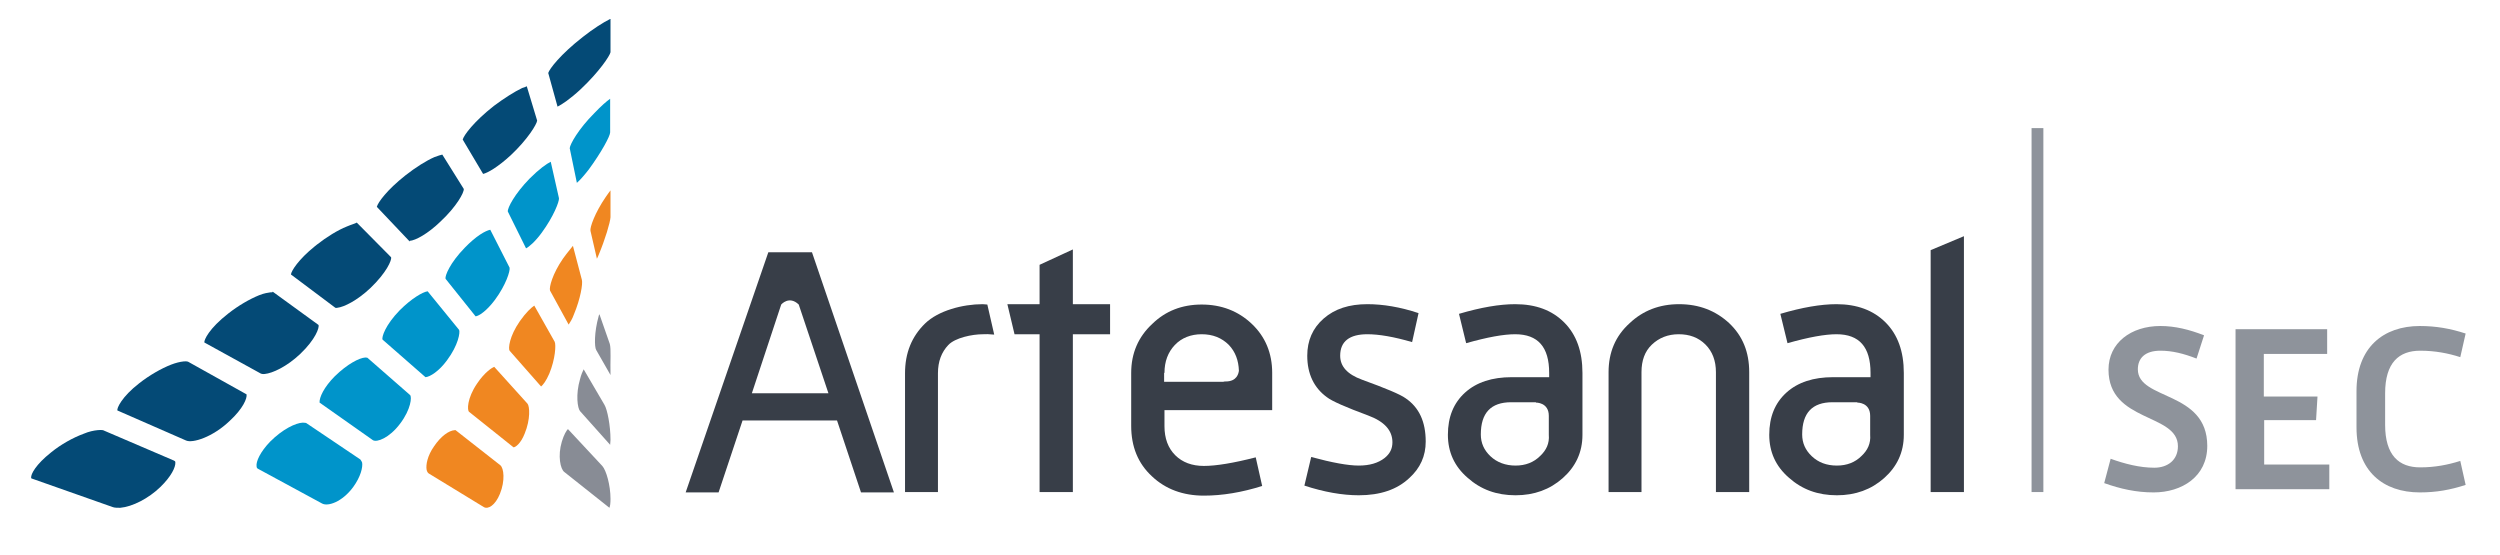 <?xml version="1.0" encoding="UTF-8" standalone="yes"?>
<svg version="1.1" xmlns="http://www.w3.org/2000/svg" xmlns:xlink="http://www.w3.org/1999/xlink" x="0px" y="0px" viewBox="0 0 698.6 155.2" style="enable-background:new 0 0 698.6 155.2;" xml:space="preserve">
  <style type="text/css">&#xD;
	.st0{fill:#8E939B;}&#xD;
	.st1{fill:#0094CA;}&#xD;
	.st2{fill:#888C95;}&#xD;
	.st3{fill:#044A76;}&#xD;
	.st4{fill:#F08721;}&#xD;
	.st5{fill:#383E48;}&#xD;
</style>
  <g id="Layer_1"/>
  <g id="Layer_2">
    <g>
      <g>
        <g>
          <path class="st0" d="M589.8,128.2c3.9,1.4,8.1,2.5,12.2,2.5c3.8,0,6.6-2.2,6.6-6c0-9.3-19.4-6.6-19.4-21.4&#xD;&#xA;&#x9;&#x9;&#x9;&#x9;&#x9;c0-7.5,6.3-12.2,14.5-12.2c4.1,0,8.1,1,12.2,2.6l-2.1,6.5c-3.6-1.4-6.8-2.2-10.1-2.2c-4.3,0-6.3,2.1-6.3,5.2&#xD;&#xA;&#x9;&#x9;&#x9;&#x9;&#x9;c0,8.7,19.4,5.9,19.4,21.4c0,8.6-7.1,13-15,13c-4.9,0-9.3-1-13.8-2.6L589.8,128.2z"/>
        </g>
        <g>
          <path class="st0" d="M624.7,92h25.6v6.9h-17.7v11.9h15l-0.4,6.6h-14.5v12.4h18.2v6.9h-26.2V92z"/>
        </g>
        <g>
          <path class="st0" d="M689,135.5c-4.3,1.4-8.2,2.1-12.8,2.1c-10.2,0-17.7-5.9-17.7-18.2v-10.1c0-12.2,7.5-18.2,17.7-18.2&#xD;&#xA;&#x9;&#x9;&#x9;&#x9;&#x9;c4.5,0,8.5,0.7,12.8,2.1l-1.5,6.6c-3.4-1.1-7.1-1.8-11.2-1.8c-5.9,0-9.8,3.3-9.8,11.9v8.8c0,8.6,3.9,11.9,9.8,11.9&#xD;&#xA;&#x9;&#x9;&#x9;&#x9;&#x9;c4.1,0,7.7-0.7,11.2-1.8L689,135.5z"/>
        </g>
      </g>
    </g>
    <g>
      <rect x="567.7" y="35.8" class="st0" width="3.3" height="101.7"/>
    </g>
    <g>
      <path class="st1" d="M100.7,128.4l-15-10.1c-0.1-0.1-0.4-0.2-1.1-0.2c-2,0.1-5.6,1.8-9.1,5.3c-2.8,2.9-4,5.6-3.8,6.9&#xD;&#xA;&#x9;&#x9;&#x9;c0,0.4,0.2,0.6,0.4,0.7l17.9,9.7c1.6,0.9,5.6-0.4,8.7-4.6c2.1-2.9,2.7-5.5,2.5-6.8C101,128.7,100.7,128.5,100.7,128.4z"/>
      <path class="st1" d="M114.6,110.4l-11.9-10.4c0,0-0.1-0.1-0.6-0.1c-1.7,0.1-5,1.8-8.5,5.2c-3.1,3.1-4.4,6-4.3,7.4l14.9,10.5&#xD;&#xA;&#x9;&#x9;&#x9;c1.1,0.7,4.6-0.6,7.6-4.6C114.9,114.3,115.1,110.9,114.6,110.4z"/>
      <path class="st1" d="M111.7,86.7c-4,4.1-5.1,7.5-4.8,8.2l12,10.5c1.3-0.1,3.8-1.7,6-4.7c3.2-4.3,3.7-7.8,3.4-8.5l-8.8-10.8&#xD;&#xA;&#x9;&#x9;&#x9;C118.1,81.6,115,83.4,111.7,86.7z"/>
      <path class="st1" d="M148,49.9c-4.2,4.3-6.2,8.2-6.1,9.2l5.1,10.3c0.8-0.4,2.5-1.8,4.4-4.4c3.3-4.5,4.9-8.7,4.8-9.6l-2.3-10.2&#xD;&#xA;&#x9;&#x9;&#x9;C152.7,45.8,150.7,47.2,148,49.9z"/>
      <path class="st1" d="M159.2,41.4l2,9.7c0.8-0.7,1.9-1.9,3.3-3.7c3.6-4.9,6-9.4,6-10.4l0-9.4c-1,0.7-2.5,2-4.4,4&#xD;&#xA;&#x9;&#x9;&#x9;C161.6,36.1,159.3,40.3,159.2,41.4z"/>
      <path class="st1" d="M129.9,69.2c-4.2,4.3-5.6,7.9-5.4,8.7l8.4,10.5c0.9-0.1,3-1.4,5.4-4.6c3.1-4.2,4.3-8.1,4.1-9l-5.4-10.6&#xD;&#xA;&#x9;&#x9;&#x9;C135.6,64.5,133.1,65.9,129.9,69.2z"/>
    </g>
    <g>
      <path class="st2" d="M158.7,119.9c-0.4,0.4-1.1,1.5-1.7,3.5c-1.2,4-0.4,7.7,0.7,8.5l12.6,10c0.2-0.5,0.3-1.3,0.3-2.5&#xD;&#xA;&#x9;&#x9;&#x9;c0-3.8-1.2-8-2.3-9.2L158.7,119.9z"/>
      <path class="st2" d="M163.1,103.2c-0.3,0.6-0.7,1.5-1,2.7c-1.3,4.4-0.7,8.2,0,9l8.4,9.4c0-0.4,0.1-0.9,0.1-1.4&#xD;&#xA;&#x9;&#x9;&#x9;c0-4-0.9-8.5-1.7-9.8L163.1,103.2z"/>
      <path class="st2" d="M167.3,88.3c-1.3,4.6-1.2,8.7-0.7,9.5l4,7c-0.1-3.9,0.2-7.3-0.2-8.7l-2.9-8.3C167.4,88,167.3,88.2,167.3,88.3&#xD;&#xA;&#x9;&#x9;&#x9;z"/>
    </g>
    <g>
      <path class="st3" d="M27.3,120.2c-1.1,0.1-2.5,0.4-3.9,1c-3,1.1-6.4,3-9.1,5.2c-4.3,3.4-5.7,6.1-5.6,7.1c0,0.1,0,0.2,0.4,0.3&#xD;&#xA;&#x9;&#x9;&#x9;l22.4,7.9c0.5,0.2,1.3,0.2,2.1,0.2c3.4-0.3,7.9-2.6,11.2-5.8c3.1-3,4.3-5.6,4.2-6.9c0-0.3-0.2-0.4-0.4-0.5L29,120.3&#xD;&#xA;&#x9;&#x9;&#x9;C28.9,120.2,28.4,120.1,27.3,120.2z"/>
      <path class="st3" d="M68.9,110.2l-16.3-9.1c0,0-0.3-0.2-1.3-0.1c-1,0.1-2.2,0.4-3.5,0.9c-2.8,1.1-6.1,3-8.9,5.2&#xD;&#xA;&#x9;&#x9;&#x9;c-4.9,3.8-6.3,7-6.1,7.6l19.2,8.4c1.8,0.8,7.4-0.9,12.2-5.5C67.9,114.2,69.1,111.3,68.9,110.2z"/>
      <path class="st3" d="M75.5,81.7c-0.6,0.1-1.6,0.2-3.1,0.8c-2.7,1.1-5.8,2.9-8.6,5.1c-5.4,4.2-6.8,7.4-6.7,8.1l15.8,8.7&#xD;&#xA;&#x9;&#x9;&#x9;c0.1,0,0.4,0.2,1.1,0.1c2.1-0.2,6.1-2,9.9-5.6c4.3-4.1,5.4-7.4,5.1-8.1l-12.8-9.3C76.2,81.7,76,81.7,75.5,81.7z"/>
      <path class="st3" d="M96.9,63.3c-2.5,1-5.6,2.9-8.4,5.1L88,68.8c-4.6,3.7-6.6,6.9-6.7,7.9L93.7,86c0,0,0.2,0.1,0.6,0&#xD;&#xA;&#x9;&#x9;&#x9;c1.8-0.2,5.5-2,9.2-5.5c4.5-4.3,6-7.8,5.8-8.6l-9.6-9.7C99.2,62.5,98.3,62.7,96.9,63.3z"/>
      <path class="st3" d="M121.4,43.9c-2.3,1-5.3,2.9-8.1,5.1c-5.2,4.1-7.7,7.6-8,8.8l9.2,9.7l0-0.2c1.6-0.1,5.1-2,8.6-5.4&#xD;&#xA;&#x9;&#x9;&#x9;c4.5-4.2,6.6-8.1,6.5-9.1l-6-9.6C123.1,43.3,122.5,43.5,121.4,43.9z"/>
      <path class="st3" d="M145.9,24.6c-2.1,1-5.1,2.9-7.9,5c-5.6,4.4-8.4,8.2-8.7,9.4l5.7,9.6c1.3-0.3,4.1-1.9,7.7-5.2&#xD;&#xA;&#x9;&#x9;&#x9;c4.8-4.5,7.3-8.7,7.4-9.7l-2.9-9.6C146.9,24.3,146.5,24.4,145.9,24.6z"/>
      <path class="st3" d="M153.2,20.4l2.6,9.4c1.2-0.6,3.5-2.1,6.5-4.9c5.2-4.9,8.1-9.3,8.3-10.3l0-9.3c0,0-0.1,0-0.1,0&#xD;&#xA;&#x9;&#x9;&#x9;c-2,1-4.8,2.8-7.6,5C156.6,15.2,153.5,19.3,153.2,20.4z"/>
    </g>
    <g>
      <path class="st4" d="M119.2,131.2c0.1,0.5,0.3,0.9,0.6,1.1l15.4,9.4c1.2,0.7,3.2-0.5,4.5-3.7c1.5-3.7,1.1-7.2,0.1-8l-12.5-9.8&#xD;&#xA;&#x9;&#x9;&#x9;c-0.1,0-0.1,0-0.2,0c-1.7,0.1-3.9,1.7-5.8,4.5C119.4,127.4,119,129.9,119.2,131.2z"/>
      <path class="st4" d="M133.3,107.2c-2.8,4.1-2.8,7.5-2.2,7.9l12.4,9.9c0.5,0,2-1,3.1-3.8c1.7-4.1,1.4-7.7,0.8-8.4l-9.3-10.3&#xD;&#xA;&#x9;&#x9;&#x9;C137.6,102.7,135.5,103.9,133.3,107.2z"/>
      <path class="st4" d="M145.3,89.7c-3,4.3-3.3,7.7-2.9,8.3l8.8,10c0.5-0.4,1.4-1.5,2.3-3.6c1.7-4.1,1.9-8.1,1.5-8.9l-5.7-10.1&#xD;&#xA;&#x9;&#x9;&#x9;C148.4,86,147,87.3,145.3,89.7z"/>
      <path class="st4" d="M157.3,72.3c-2.9,4.2-3.9,8-3.6,8.9l5.2,9.5c0.4-0.6,1-1.5,1.5-2.9c1.8-4.3,2.5-8.5,2.2-9.6l-2.5-9.5&#xD;&#xA;&#x9;&#x9;&#x9;C159.5,69.5,158.5,70.6,157.3,72.3z"/>
      <path class="st4" d="M166.8,72.3c0.2-0.3,0.3-0.7,0.5-1.1c1.8-4.3,3.2-9,3.3-10.5l0-7.5c-0.4,0.5-0.8,1.1-1.3,1.8&#xD;&#xA;&#x9;&#x9;&#x9;c-3.1,4.5-4.5,8.6-4.3,9.5L166.8,72.3z"/>
    </g>
    <path class="st5" d="M310.2,93.4h-10.4v44.1h-9.3V93.4h-7l-2-8.4l9,0v-11l9.3-4.3v15.3h10.4V93.4z"/>
    <path class="st5" d="M275.9,85.1c-0.4,0-0.9-0.1-1.3-0.1c-5.6,0-12.4,1.8-16.1,5.4c-3.7,3.6-5.6,8.2-5.6,13.9v33.2h9.2v-33.2&#xD;&#xA;&#x9;&#x9;c0-3.3,1-5.9,2.9-7.9c1.9-2,6.6-3,9.7-3c1.5,0,0.9-0.1,3.1,0.1l0-0.1L275.9,85.1z"/>
    <path class="st5" d="M398.4,123.4c0,4-1.5,7.4-4.6,10.2c-3.4,3.2-8.1,4.8-14.1,4.8c-4.6,0-9.7-0.9-15.2-2.7l1.9-8&#xD;&#xA;&#x9;&#x9;c5.9,1.6,10.3,2.4,13.3,2.4c3,0,5.4-0.7,7.2-2.1c1.5-1.2,2.2-2.6,2.2-4.4c0-3.3-2.2-5.8-6.8-7.5c-6.2-2.3-10.1-4-11.5-5.1&#xD;&#xA;&#x9;&#x9;c-3.6-2.6-5.5-6.5-5.5-11.6c0-4.2,1.5-7.7,4.6-10.4c3.1-2.7,7.1-4,12.2-4c4.4,0,9.2,0.8,14.3,2.5l-1.8,8.1&#xD;&#xA;&#x9;&#x9;c-5.1-1.5-9.3-2.2-12.5-2.2c-5,0-7.6,2-7.6,6c0,3,2,5.2,6.1,6.7c6.6,2.4,10.7,4.1,12.2,5.2C396.6,113.9,398.4,117.9,398.4,123.4z"/>
    <path class="st5" d="M488.6,137.5h-9.1v-33.5c0-3.2-1-5.8-2.9-7.7c-2-2-4.5-2.9-7.5-2.9c-3,0-5.5,1-7.5,2.9c-2,1.9-2.9,4.5-2.9,7.7&#xD;&#xA;&#x9;&#x9;v33.5h-9.2v-33.5c0-5.5,1.9-10.1,5.9-13.7c3.7-3.5,8.3-5.3,13.8-5.3c5.6,0,10.2,1.8,14,5.3c3.8,3.6,5.6,8.1,5.6,13.7V137.5z"/>
    <path class="st5" d="M548.8,137.5h-9.3V69.9l9.3-3.9V137.5z"/>
    <path class="st5" d="M226.9,70.5h-12.2l-23.1,67.1h9.2l6.7-20.1h26.4l6.7,20.1h9.2L226.9,70.5z M210.1,109.9l8.2-24.8l0,0&#xD;&#xA;&#x9;&#x9;c0,0,2.2-2.6,4.9,0l0,0l8.3,24.8H210.1z"/>
    <path class="st5" d="M437.1,90.1c-3.4-3.4-7.9-5.1-13.7-5.1c-4.4,0-9.6,0.9-15.7,2.7l2,8.2c6-1.7,10.5-2.5,13.7-2.5&#xD;&#xA;&#x9;&#x9;c6.4,0,9.5,3.6,9.5,10.8v1.2h-10.5c-5.4,0-9.8,1.4-13,4.3c-3.2,2.9-4.8,6.8-4.8,11.8c0,4.8,1.8,8.8,5.5,12&#xD;&#xA;&#x9;&#x9;c3.7,3.3,8.1,4.9,13.4,4.9c5.2,0,9.6-1.6,13.2-4.8c3.6-3.2,5.5-7.2,5.5-12.1v-17.3C442.2,98.2,440.5,93.5,437.1,90.1z M430.4,127.4&#xD;&#xA;&#x9;&#x9;c-1.8,1.8-4.1,2.7-6.9,2.7c-2.8,0-5.2-0.9-7-2.6c-1.8-1.7-2.7-3.7-2.7-6.1c0-6,2.8-9,8.5-9h6.9l0,0.1c0,0,3.6-0.1,3.6,3.7&#xD;&#xA;&#x9;&#x9;c0,0,0,0,0,0v5.3C433,123.9,432.1,125.8,430.4,127.4z"/>
    <path class="st5" d="M526.9,90.1c-3.4-3.4-8-5.1-13.7-5.1c-4.4,0-9.6,0.9-15.7,2.7l2,8.2c6-1.7,10.5-2.5,13.7-2.5&#xD;&#xA;&#x9;&#x9;c6.4,0,9.5,3.6,9.5,10.8v1.2h-10.5c-5.4,0-9.8,1.4-13,4.3c-3.2,2.9-4.8,6.8-4.8,11.8c0,4.8,1.8,8.8,5.5,12&#xD;&#xA;&#x9;&#x9;c3.7,3.3,8.1,4.9,13.4,4.9c5.2,0,9.6-1.6,13.2-4.8c3.6-3.2,5.5-7.2,5.5-12.1v-17.3C532,98.2,530.3,93.5,526.9,90.1z M520.2,127.4&#xD;&#xA;&#x9;&#x9;c-1.8,1.8-4.1,2.7-6.9,2.7c-2.9,0-5.2-0.9-7-2.6c-1.8-1.7-2.7-3.7-2.7-6.1c0-6,2.8-9,8.5-9h6.9l0,0.1c0,0,3.6-0.1,3.6,3.7&#xD;&#xA;&#x9;&#x9;c0,0,0,0,0,0v5.3C522.8,123.9,521.9,125.8,520.2,127.4z"/>
    <path class="st5" d="M355.5,114.5v-10.3c0-5.5-1.9-10.1-5.7-13.7c-3.8-3.6-8.5-5.4-14-5.4c-5.5,0-10.1,1.8-13.8,5.4&#xD;&#xA;&#x9;&#x9;c-3.9,3.6-5.9,8.2-5.9,13.7V119c0,5.8,1.9,10.5,5.8,14.1c3.8,3.6,8.7,5.4,14.5,5.4c5.2,0,10.6-0.9,16.3-2.7l-1.8-8&#xD;&#xA;&#x9;&#x9;c-6.2,1.6-11.1,2.4-14.5,2.4c-3.3,0-6-1-8-3c-2-2-3-4.7-3-8.1v-4.5H355.5z M325.4,104.2c0-3.2,1-5.8,2.9-7.8c1.9-2,4.5-3,7.5-3&#xD;&#xA;&#x9;&#x9;c3.1,0,5.6,1,7.6,3c1.8,1.9,2.7,4.3,2.8,7.2c-0.1,0.7-0.5,3-3.7,3c-0.3,0-0.5,0-0.7,0.1h-16.5V104.2z"/>
  </g>
</svg>